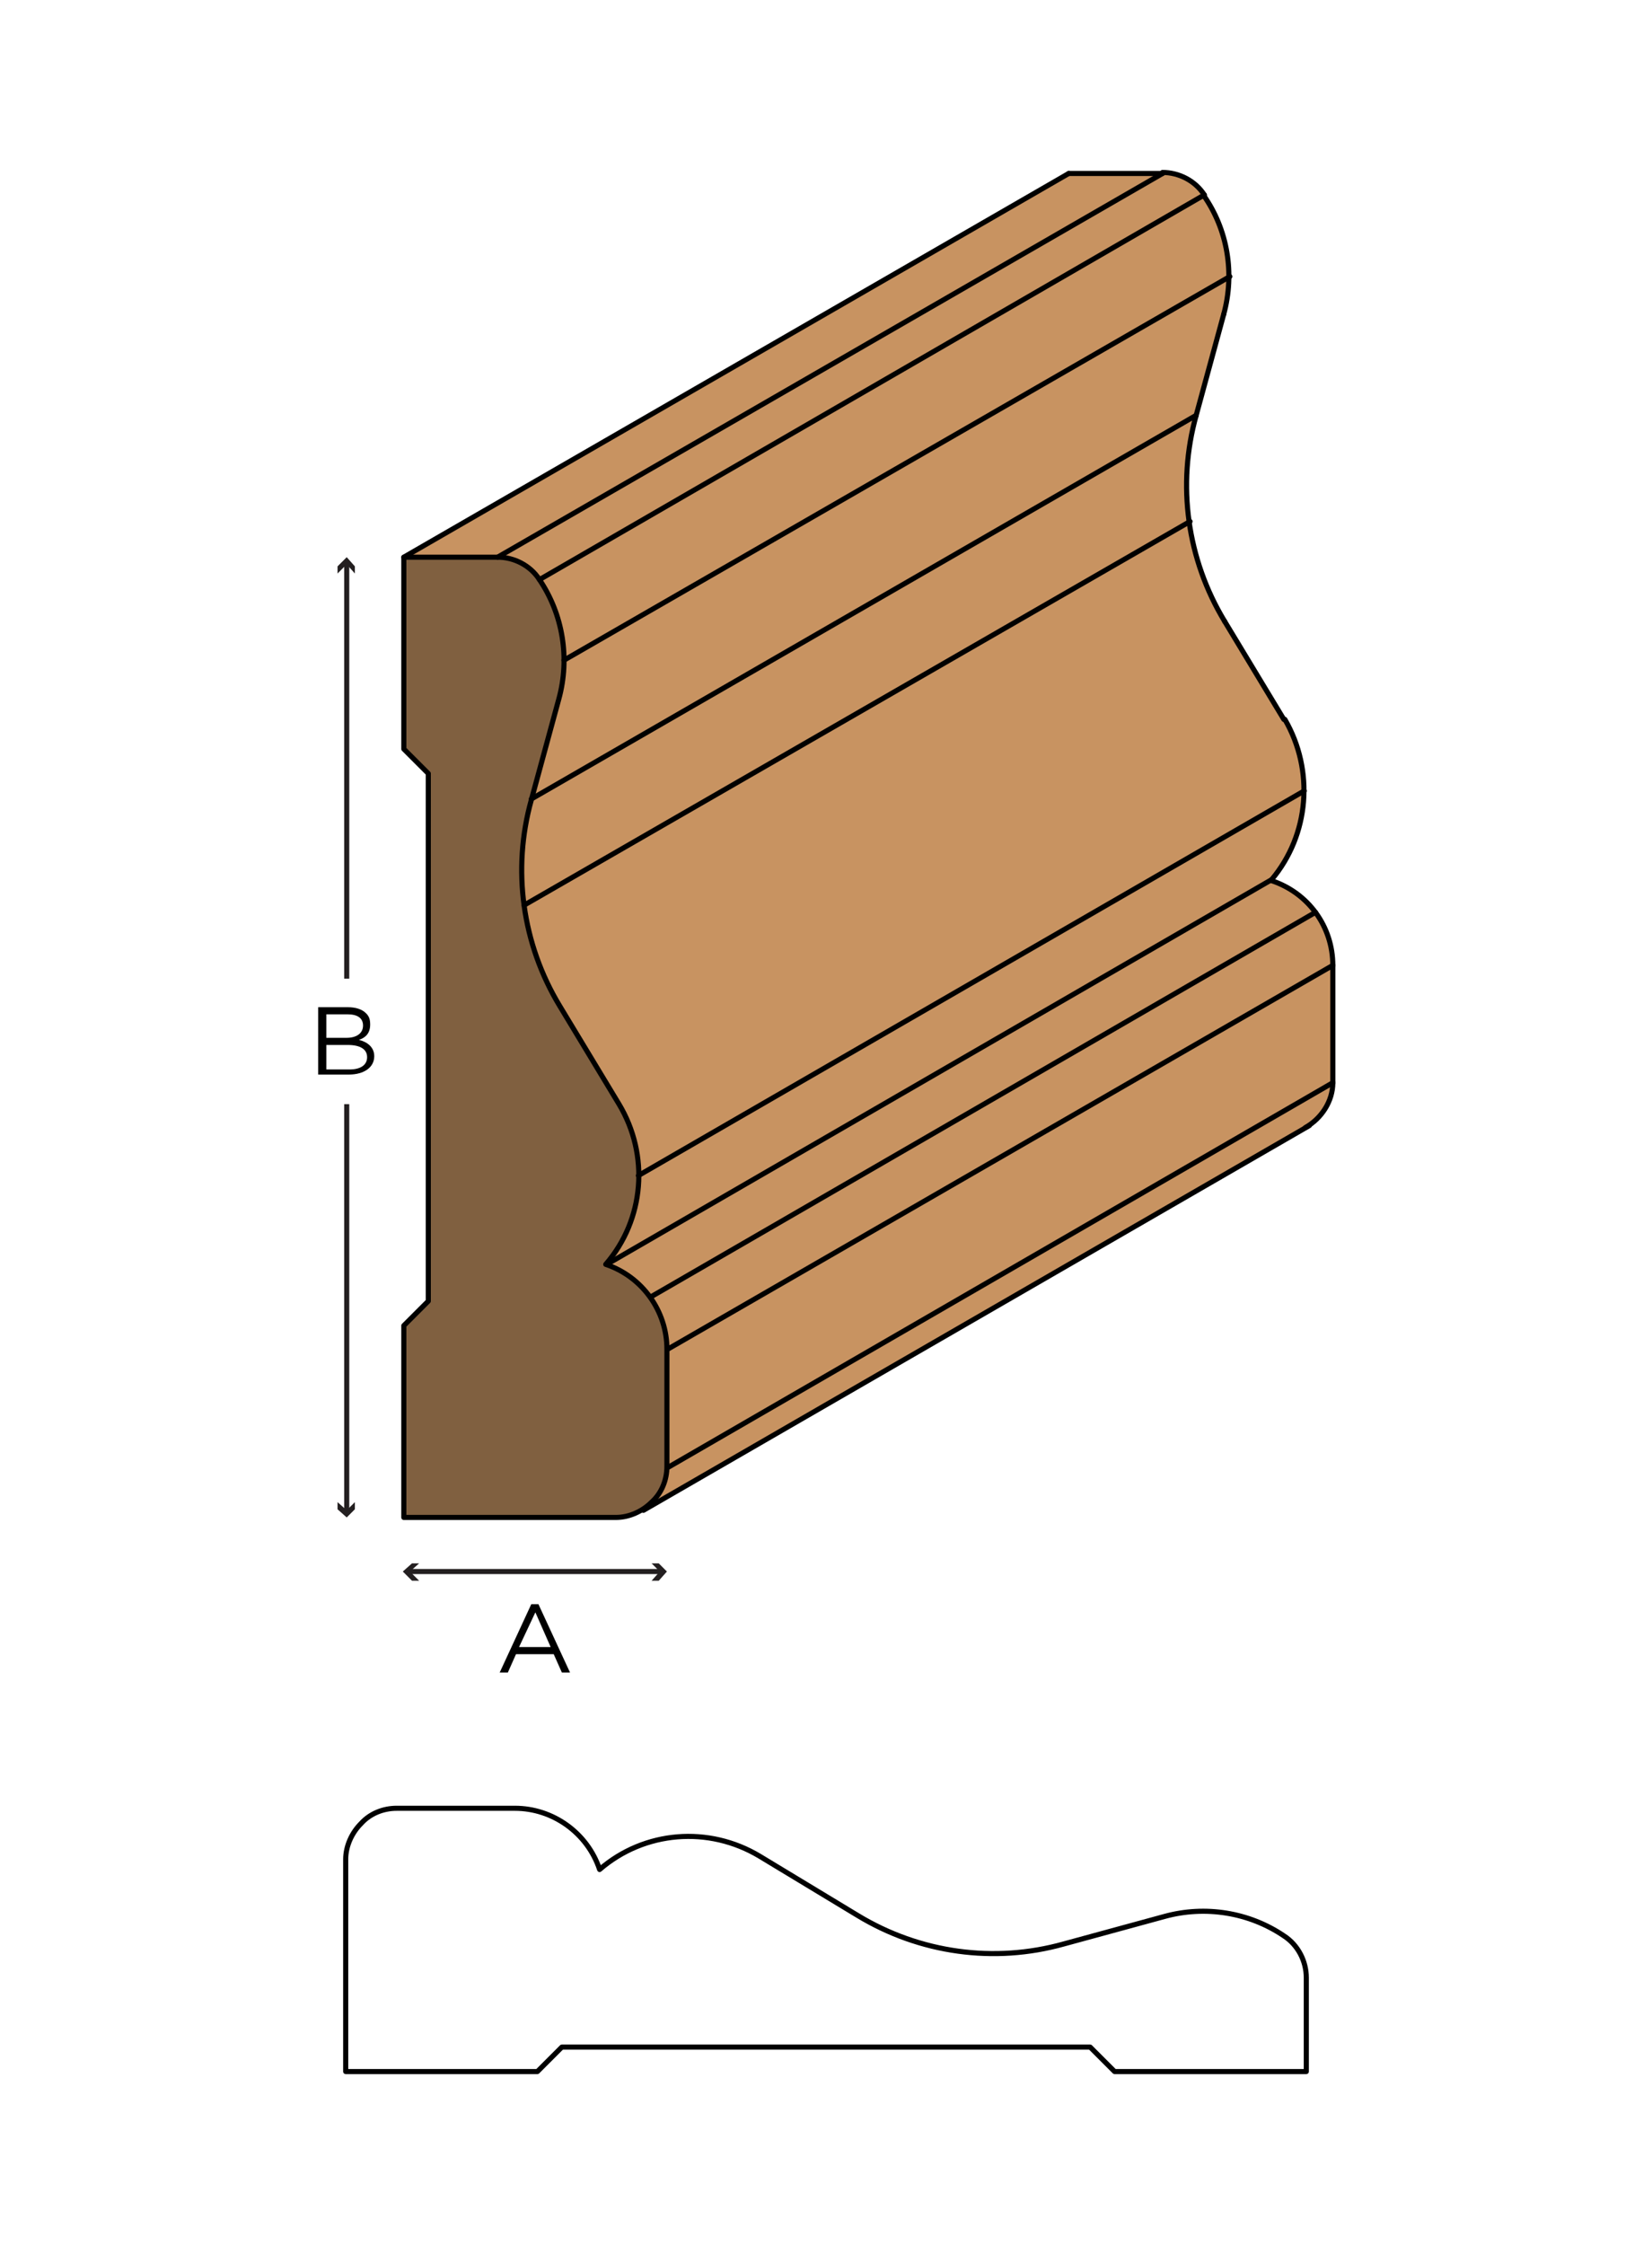 <?xml version="1.0" encoding="utf-8"?>
<!-- Generator: Adobe Illustrator 21.0.2, SVG Export Plug-In . SVG Version: 6.00 Build 0)  -->
<!DOCTYPE svg PUBLIC "-//W3C//DTD SVG 1.1//EN" "http://www.w3.org/Graphics/SVG/1.1/DTD/svg11.dtd">
<svg version="1.1" xmlns="http://www.w3.org/2000/svg" xmlns:xlink="http://www.w3.org/1999/xlink" x="0px" y="0px"
	 viewBox="0 0 162 220" style="enable-background:new 0 0 162 220;" xml:space="preserve">
<style type="text/css">
	.st0{fill:#FFFFFF;}
	.st1{fill:none;stroke:#231F20;stroke-width:0.5;}
	.st2{fill:#231F20;}
	.st3{fill:#C89361;}
	.st4{fill:#806040;}
	.st5{fill:none;stroke:#000000;stroke-width:0.5;stroke-linecap:round;stroke-linejoin:round;}
</style>
<g id="white_box">
	<rect class="st0" width="162" height="220"/>
</g>
<g id="Layer_1">
	<g>
		<g>
			<path d="M31.2,98.7h2.9c0.8,0,1.4,0.2,1.8,0.6c0.3,0.3,0.4,0.6,0.4,1.1v0c0,0.9-0.5,1.3-1.1,1.5c0.8,0.2,1.5,0.7,1.5,1.6v0
				c0,1.1-1,1.8-2.5,1.8h-3V98.7z M35.6,100.5c0-0.7-0.5-1.1-1.5-1.1H32v2.3h2C34.9,101.7,35.6,101.3,35.6,100.5L35.6,100.5z
				 M34.1,102.4H32v2.4h2.3c1,0,1.7-0.4,1.7-1.2v0C36,102.8,35.3,102.4,34.1,102.4z"/>
		</g>
		<g>
			<g>
				<line class="st1" x1="34" y1="95.9" x2="34" y2="55.2"/>
				<g>
					<polygon class="st2" points="34.8,56.2 34,55.3 33.1,56.2 33.1,55.5 34,54.6 34.8,55.5 					"/>
				</g>
			</g>
		</g>
		<g>
			<g>
				<line class="st1" x1="34" y1="108.2" x2="34" y2="148.2"/>
				<g>
					<polygon class="st2" points="33.1,147.2 34,148 34.8,147.2 34.8,147.9 34,148.7 33.1,147.9 					"/>
				</g>
			</g>
		</g>
	</g>
	<g>
		<g>
			<path d="M52.1,157.2h0.7l3.1,6.7h-0.8l-0.8-1.8h-3.7l-0.8,1.8H49L52.1,157.2z M54,161.4l-1.5-3.4l-1.6,3.4H54z"/>
		</g>
		<g>
			<g>
				<line class="st1" x1="40.1" y1="154" x2="64.9" y2="154"/>
				<g>
					<polygon class="st2" points="41.1,154.9 40.2,154 41.1,153.2 40.4,153.2 39.5,154 40.4,154.9 					"/>
				</g>
				<g>
					<polygon class="st2" points="63.9,154.9 64.7,154 63.9,153.2 64.6,153.2 65.4,154 64.6,154.9 					"/>
				</g>
			</g>
		</g>
	</g>
	<g>
		<polygon class="st3" points="104.8,17 114,17 48.8,54.6 39.6,54.6 		"/>
		<polygon class="st3" points="65.5,143.8 65.5,132.2 130.7,94.6 130.7,106.1 		"/>
		<path class="st3" d="M65.5,132.2c0-1.8-0.6-3.6-1.7-5.1L129,89.4c1.1,1.5,1.7,3.3,1.7,5.1L65.5,132.2z"/>
		<path class="st3" d="M63.8,127.1c-1.1-1.5-2.6-2.6-4.3-3.2l65.2-37.6c1.7,0.6,3.3,1.7,4.3,3.2L63.8,127.1z"/>
		<path class="st3" d="M59.5,123.9c2.1-2.4,3.2-5.5,3.2-8.7l65.2-37.6c0,3.2-1.1,6.3-3.2,8.7L59.5,123.9z"/>
		<path class="st3" d="M127.9,77.5l-65.2,37.6c0-2.5-0.7-4.9-1.9-7l-5.8-9.6c-1.8-3-3-6.3-3.5-9.8l65.2-37.6
			c0.5,3.5,1.7,6.8,3.5,9.8l5.8,9.6C127.2,72.6,127.9,75.1,127.9,77.5z"/>
		<path class="st3" d="M51.4,88.7c-0.5-3.5-0.2-7,0.7-10.4l65.2-37.6c-0.9,3.4-1.2,6.9-0.7,10.4L51.4,88.7z"/>
		<path class="st3" d="M52.1,78.3l2.7-9.9c0.3-1.2,0.5-2.5,0.5-3.7l65.2-37.6c0,1.3-0.2,2.5-0.5,3.7l-2.7,9.9L52.1,78.3z"/>
		<path class="st3" d="M55.3,64.7c0-2.8-0.9-5.6-2.5-8l65.2-37.6c1.6,2.3,2.5,5.1,2.5,8L55.3,64.7z"/>
		<path class="st3" d="M52.9,56.8c-0.9-1.4-2.5-2.2-4.1-2.2L114,17c1.6,0,3.2,0.8,4.1,2.2L52.9,56.8z"/>
		<path class="st3" d="M63.1,148c1.4-0.9,2.3-2.5,2.3-4.2l65.2-37.6c0,1.7-0.9,3.3-2.3,4.2L63.1,148z"/>
		<path class="st4" d="M41.9,101.7V75.8l-2.4-2.4V54.6h9.2c1.6,0,3.2,0.8,4.1,2.2c2.3,3.4,3.1,7.7,2,11.7l-2.7,9.9
			c-1.9,6.8-0.9,14.1,2.8,20.2l5.8,9.6c3,5,2.5,11.3-1.3,15.7c3.6,1.2,6,4.6,6,8.3v11.5c0,1.3-0.5,2.6-1.5,3.5
			c-0.9,0.9-2.2,1.5-3.5,1.5H39.6v-18.8l2.4-2.4V101.7z"/>
		<path class="st5" d="M54.8,68.5l-2.7,9.9c-1.9,6.8-0.9,14.1,2.8,20.2l5.8,9.6c3,5,2.5,11.3-1.3,15.7c3.6,1.2,6,4.6,6,8.3v11.5
			c0,1.3-0.5,2.6-1.5,3.5c-0.9,0.9-2.2,1.5-3.5,1.5H39.6v-18.8l2.4-2.4v-25.9V75.8l-2.4-2.4V54.6h9.2c1.6,0,3.2,0.8,4.1,2.2
			C55.2,60.2,55.9,64.5,54.8,68.5z"/>
		<line class="st5" x1="65.5" y1="143.8" x2="130.7" y2="106.1"/>
		<line class="st5" x1="130.7" y1="106.1" x2="130.7" y2="94.6"/>
		<path class="st5" d="M128,110.5c1.6-0.9,2.7-2.6,2.7-4.4"/>
		<path class="st5" d="M130.7,94.6c0-3.8-2.4-7.1-6-8.3"/>
		<path class="st5" d="M117.3,40.7c-1.9,6.8-0.9,14.1,2.8,20.2"/>
		<line class="st5" x1="125.9" y1="70.5" x2="120.1" y2="60.9"/>
		<path class="st5" d="M120,30.8c1.1-4,0.4-8.3-2-11.7"/>
		<line class="st5" x1="117.3" y1="40.7" x2="120" y2="30.8"/>
		<path class="st5" d="M118.1,19.1c-0.9-1.4-2.5-2.2-4.1-2.2"/>
		<line class="st5" x1="114" y1="17" x2="104.8" y2="17"/>
		<path class="st5" d="M124.7,86.2c3.7-4.4,4.2-10.7,1.3-15.7"/>
		<line class="st5" x1="63.1" y1="148" x2="128.4" y2="110.3"/>
		<line class="st5" x1="65.5" y1="132.2" x2="130.7" y2="94.6"/>
		<line class="st5" x1="63.8" y1="127.1" x2="129" y2="89.4"/>
		<line class="st5" x1="59.5" y1="123.9" x2="124.7" y2="86.2"/>
		<line class="st5" x1="62.6" y1="115.2" x2="127.9" y2="77.5"/>
		<line class="st5" x1="51.4" y1="88.7" x2="116.7" y2="51.1"/>
		<line class="st5" x1="52.1" y1="78.3" x2="117.3" y2="40.7"/>
		<line class="st5" x1="55.3" y1="64.7" x2="120.6" y2="27.1"/>
		<line class="st5" x1="52.9" y1="56.8" x2="118.1" y2="19.1"/>
		<line class="st5" x1="48.8" y1="54.6" x2="114" y2="17"/>
		<line class="st5" x1="39.6" y1="54.6" x2="104.8" y2="17"/>
	</g>
	<g>
		<path class="st5" d="M114.2,187.8l-9.9,2.7c-6.8,1.9-14.1,0.9-20.2-2.8l-9.6-5.8c-5-3-11.3-2.5-15.7,1.3c-1.2-3.6-4.6-6-8.3-6
			H38.9c-1.3,0-2.6,0.5-3.5,1.5c-0.9,0.9-1.5,2.2-1.5,3.5V203h18.8l2.4-2.4H81h25.9l2.4,2.4h18.8v-9.2c0-1.6-0.8-3.2-2.2-4.1
			C122.5,187.4,118.2,186.7,114.2,187.8z"/>
	</g>
</g>
</svg>
